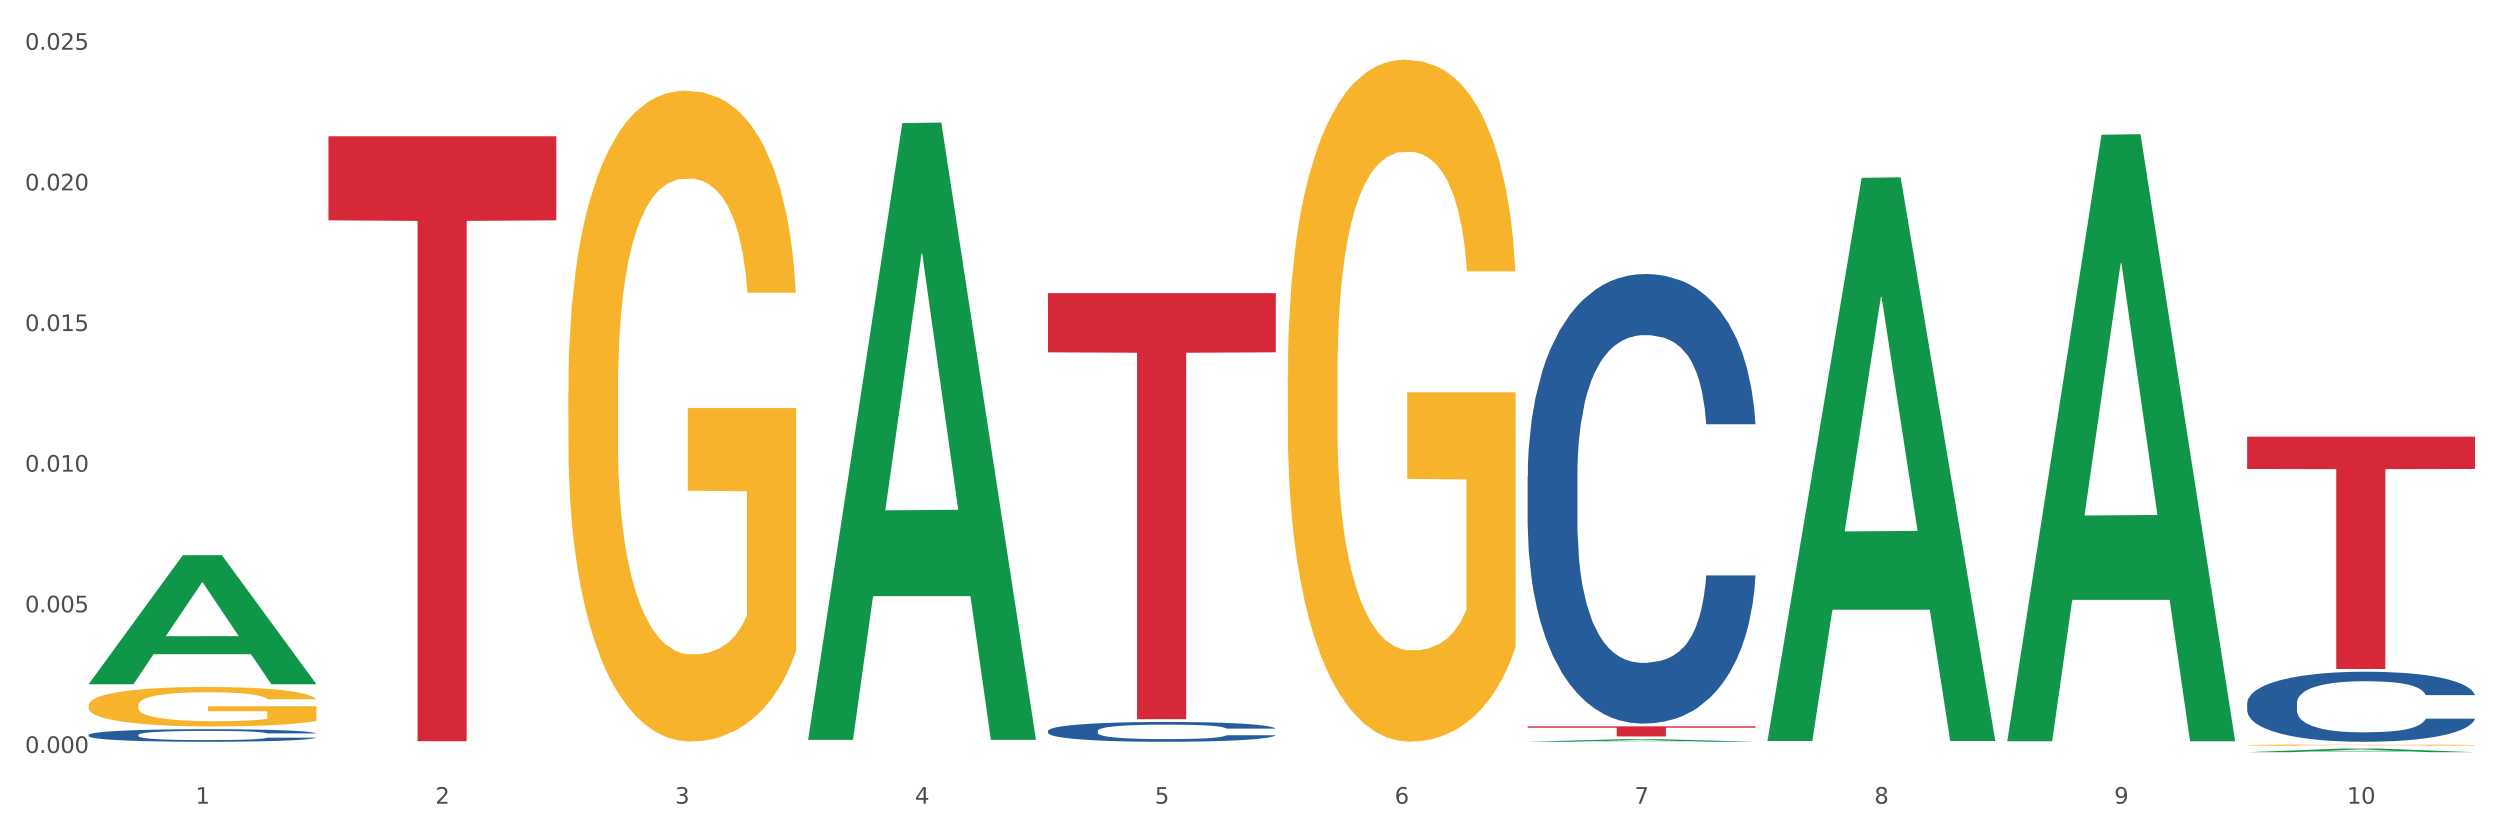 <?xml version="1.0" encoding="utf-8" standalone="no"?>
<!DOCTYPE svg PUBLIC "-//W3C//DTD SVG 1.1//EN"
  "http://www.w3.org/Graphics/SVG/1.1/DTD/svg11.dtd">
<svg xmlns:xlink="http://www.w3.org/1999/xlink" width="1080pt" height="360pt" viewBox="0 0 1080 360" xmlns="http://www.w3.org/2000/svg" version="1.1">
 <rect x="0" y="0" width="1080" height="360" fill="#333333" stroke="none"/>
 <defs>
  <style type="text/css">*{stroke-linejoin: round; stroke-linecap: butt}</style>
 </defs>
 <g id="figure_1">
  <g id="patch_1">
   <path d="M 0 360 
L 1080 360 
L 1080 0 
L 0 0 
z
" style="fill: #ffffff; stroke: #ffffff; stroke-linejoin: miter"/>
  </g>
  <g id="axes_1">
   <g id="matplotlib.axis_1">
    <g id="xtick_1">
     <g id="text_1">
      <!-- 1 -->
      <g style="fill: #4d4d4d" transform="translate(84.444 347.204) scale(0.096 -0.096)">
       <defs>
        <path id="DejaVuSans-31" d="M 794 531 
L 1825 531 
L 1825 4091 
L 703 3866 
L 703 4441 
L 1819 4666 
L 2450 4666 
L 2450 531 
L 3481 531 
L 3481 0 
L 794 0 
L 794 531 
z
" transform="scale(0.016)"/>
       </defs>
       <use xlink:href="#DejaVuSans-31"/>
      </g>
     </g>
    </g>
    <g id="xtick_2">
     <g id="text_2">
      <!-- 2 -->
      <g style="fill: #4d4d4d" transform="translate(188.053 347.204) scale(0.096 -0.096)">
       <defs>
        <path id="DejaVuSans-32" d="M 1228 531 
L 3431 531 
L 3431 0 
L 469 0 
L 469 531 
Q 828 903 1448 1529 
Q 2069 2156 2228 2338 
Q 2531 2678 2651 2914 
Q 2772 3150 2772 3378 
Q 2772 3750 2511 3984 
Q 2250 4219 1831 4219 
Q 1534 4219 1204 4116 
Q 875 4013 500 3803 
L 500 4441 
Q 881 4594 1212 4672 
Q 1544 4750 1819 4750 
Q 2544 4750 2975 4387 
Q 3406 4025 3406 3419 
Q 3406 3131 3298 2873 
Q 3191 2616 2906 2266 
Q 2828 2175 2409 1742 
Q 1991 1309 1228 531 
z
" transform="scale(0.016)"/>
       </defs>
       <use xlink:href="#DejaVuSans-32"/>
      </g>
     </g>
    </g>
    <g id="xtick_3">
     <g id="text_3">
      <!-- 3 -->
      <g style="fill: #4d4d4d" transform="translate(291.663 347.204) scale(0.096 -0.096)">
       <defs>
        <path id="DejaVuSans-33" d="M 2597 2516 
Q 3050 2419 3304 2112 
Q 3559 1806 3559 1356 
Q 3559 666 3084 287 
Q 2609 -91 1734 -91 
Q 1441 -91 1130 -33 
Q 819 25 488 141 
L 488 750 
Q 750 597 1062 519 
Q 1375 441 1716 441 
Q 2309 441 2620 675 
Q 2931 909 2931 1356 
Q 2931 1769 2642 2001 
Q 2353 2234 1838 2234 
L 1294 2234 
L 1294 2753 
L 1863 2753 
Q 2328 2753 2575 2939 
Q 2822 3125 2822 3475 
Q 2822 3834 2567 4026 
Q 2313 4219 1838 4219 
Q 1578 4219 1281 4162 
Q 984 4106 628 3988 
L 628 4550 
Q 988 4650 1302 4700 
Q 1616 4750 1894 4750 
Q 2613 4750 3031 4423 
Q 3450 4097 3450 3541 
Q 3450 3153 3228 2886 
Q 3006 2619 2597 2516 
z
" transform="scale(0.016)"/>
       </defs>
       <use xlink:href="#DejaVuSans-33"/>
      </g>
     </g>
    </g>
    <g id="xtick_4">
     <g id="text_4">
      <!-- 4 -->
      <g style="fill: #4d4d4d" transform="translate(395.273 347.204) scale(0.096 -0.096)">
       <defs>
        <path id="DejaVuSans-34" d="M 2419 4116 
L 825 1625 
L 2419 1625 
L 2419 4116 
z
M 2253 4666 
L 3047 4666 
L 3047 1625 
L 3713 1625 
L 3713 1100 
L 3047 1100 
L 3047 0 
L 2419 0 
L 2419 1100 
L 313 1100 
L 313 1709 
L 2253 4666 
z
" transform="scale(0.016)"/>
       </defs>
       <use xlink:href="#DejaVuSans-34"/>
      </g>
     </g>
    </g>
    <g id="xtick_5">
     <g id="text_5">
      <!-- 5 -->
      <g style="fill: #4d4d4d" transform="translate(498.883 347.204) scale(0.096 -0.096)">
       <defs>
        <path id="DejaVuSans-35" d="M 691 4666 
L 3169 4666 
L 3169 4134 
L 1269 4134 
L 1269 2991 
Q 1406 3038 1543 3061 
Q 1681 3084 1819 3084 
Q 2600 3084 3056 2656 
Q 3513 2228 3513 1497 
Q 3513 744 3044 326 
Q 2575 -91 1722 -91 
Q 1428 -91 1123 -41 
Q 819 9 494 109 
L 494 744 
Q 775 591 1075 516 
Q 1375 441 1709 441 
Q 2250 441 2565 725 
Q 2881 1009 2881 1497 
Q 2881 1984 2565 2268 
Q 2250 2553 1709 2553 
Q 1456 2553 1204 2497 
Q 953 2441 691 2322 
L 691 4666 
z
" transform="scale(0.016)"/>
       </defs>
       <use xlink:href="#DejaVuSans-35"/>
      </g>
     </g>
    </g>
    <g id="xtick_6">
     <g id="text_6">
      <!-- 6 -->
      <g style="fill: #4d4d4d" transform="translate(602.492 347.204) scale(0.096 -0.096)">
       <defs>
        <path id="DejaVuSans-36" d="M 2113 2584 
Q 1688 2584 1439 2293 
Q 1191 2003 1191 1497 
Q 1191 994 1439 701 
Q 1688 409 2113 409 
Q 2538 409 2786 701 
Q 3034 994 3034 1497 
Q 3034 2003 2786 2293 
Q 2538 2584 2113 2584 
z
M 3366 4563 
L 3366 3988 
Q 3128 4100 2886 4159 
Q 2644 4219 2406 4219 
Q 1781 4219 1451 3797 
Q 1122 3375 1075 2522 
Q 1259 2794 1537 2939 
Q 1816 3084 2150 3084 
Q 2853 3084 3261 2657 
Q 3669 2231 3669 1497 
Q 3669 778 3244 343 
Q 2819 -91 2113 -91 
Q 1303 -91 875 529 
Q 447 1150 447 2328 
Q 447 3434 972 4092 
Q 1497 4750 2381 4750 
Q 2619 4750 2861 4703 
Q 3103 4656 3366 4563 
z
" transform="scale(0.016)"/>
       </defs>
       <use xlink:href="#DejaVuSans-36"/>
      </g>
     </g>
    </g>
    <g id="xtick_7">
     <g id="text_7">
      <!-- 7 -->
      <g style="fill: #4d4d4d" transform="translate(706.102 347.204) scale(0.096 -0.096)">
       <defs>
        <path id="DejaVuSans-37" d="M 525 4666 
L 3525 4666 
L 3525 4397 
L 1831 0 
L 1172 0 
L 2766 4134 
L 525 4134 
L 525 4666 
z
" transform="scale(0.016)"/>
       </defs>
       <use xlink:href="#DejaVuSans-37"/>
      </g>
     </g>
    </g>
    <g id="xtick_8">
     <g id="text_8">
      <!-- 8 -->
      <g style="fill: #4d4d4d" transform="translate(809.712 347.204) scale(0.096 -0.096)">
       <defs>
        <path id="DejaVuSans-38" d="M 2034 2216 
Q 1584 2216 1326 1975 
Q 1069 1734 1069 1313 
Q 1069 891 1326 650 
Q 1584 409 2034 409 
Q 2484 409 2743 651 
Q 3003 894 3003 1313 
Q 3003 1734 2745 1975 
Q 2488 2216 2034 2216 
z
M 1403 2484 
Q 997 2584 770 2862 
Q 544 3141 544 3541 
Q 544 4100 942 4425 
Q 1341 4750 2034 4750 
Q 2731 4750 3128 4425 
Q 3525 4100 3525 3541 
Q 3525 3141 3298 2862 
Q 3072 2584 2669 2484 
Q 3125 2378 3379 2068 
Q 3634 1759 3634 1313 
Q 3634 634 3220 271 
Q 2806 -91 2034 -91 
Q 1263 -91 848 271 
Q 434 634 434 1313 
Q 434 1759 690 2068 
Q 947 2378 1403 2484 
z
M 1172 3481 
Q 1172 3119 1398 2916 
Q 1625 2713 2034 2713 
Q 2441 2713 2670 2916 
Q 2900 3119 2900 3481 
Q 2900 3844 2670 4047 
Q 2441 4250 2034 4250 
Q 1625 4250 1398 4047 
Q 1172 3844 1172 3481 
z
" transform="scale(0.016)"/>
       </defs>
       <use xlink:href="#DejaVuSans-38"/>
      </g>
     </g>
    </g>
    <g id="xtick_9">
     <g id="text_9">
      <!-- 9 -->
      <g style="fill: #4d4d4d" transform="translate(913.322 347.204) scale(0.096 -0.096)">
       <defs>
        <path id="DejaVuSans-39" d="M 703 97 
L 703 672 
Q 941 559 1184 500 
Q 1428 441 1663 441 
Q 2288 441 2617 861 
Q 2947 1281 2994 2138 
Q 2813 1869 2534 1725 
Q 2256 1581 1919 1581 
Q 1219 1581 811 2004 
Q 403 2428 403 3163 
Q 403 3881 828 4315 
Q 1253 4750 1959 4750 
Q 2769 4750 3195 4129 
Q 3622 3509 3622 2328 
Q 3622 1225 3098 567 
Q 2575 -91 1691 -91 
Q 1453 -91 1209 -44 
Q 966 3 703 97 
z
M 1959 2075 
Q 2384 2075 2632 2365 
Q 2881 2656 2881 3163 
Q 2881 3666 2632 3958 
Q 2384 4250 1959 4250 
Q 1534 4250 1286 3958 
Q 1038 3666 1038 3163 
Q 1038 2656 1286 2365 
Q 1534 2075 1959 2075 
z
" transform="scale(0.016)"/>
       </defs>
       <use xlink:href="#DejaVuSans-39"/>
      </g>
     </g>
    </g>
    <g id="xtick_10">
     <g id="text_10">
      <!-- 10 -->
      <g style="fill: #4d4d4d" transform="translate(1013.877 347.204) scale(0.096 -0.096)">
       <defs>
        <path id="DejaVuSans-30" d="M 2034 4250 
Q 1547 4250 1301 3770 
Q 1056 3291 1056 2328 
Q 1056 1369 1301 889 
Q 1547 409 2034 409 
Q 2525 409 2770 889 
Q 3016 1369 3016 2328 
Q 3016 3291 2770 3770 
Q 2525 4250 2034 4250 
z
M 2034 4750 
Q 2819 4750 3233 4129 
Q 3647 3509 3647 2328 
Q 3647 1150 3233 529 
Q 2819 -91 2034 -91 
Q 1250 -91 836 529 
Q 422 1150 422 2328 
Q 422 3509 836 4129 
Q 1250 4750 2034 4750 
z
" transform="scale(0.016)"/>
       </defs>
       <use xlink:href="#DejaVuSans-31"/>
       <use xlink:href="#DejaVuSans-30" transform="translate(63.623 0)"/>
      </g>
     </g>
    </g>
    <g id="xtick_11"/>
    <g id="xtick_12"/>
    <g id="xtick_13"/>
    <g id="xtick_14"/>
    <g id="xtick_15"/>
    <g id="xtick_16"/>
    <g id="xtick_17"/>
    <g id="xtick_18"/>
    <g id="xtick_19"/>
   </g>
   <g id="matplotlib.axis_2">
    <g id="ytick_1">
     <g id="text_11">
      <!-- 0.000 -->
      <g style="fill: #4d4d4d" transform="translate(10.8 325.279) scale(0.096 -0.096)">
       <defs>
        <path id="DejaVuSans-2e" d="M 684 794 
L 1344 794 
L 1344 0 
L 684 0 
L 684 794 
z
" transform="scale(0.016)"/>
       </defs>
       <use xlink:href="#DejaVuSans-30"/>
       <use xlink:href="#DejaVuSans-2e" transform="translate(63.623 0)"/>
       <use xlink:href="#DejaVuSans-30" transform="translate(95.41 0)"/>
       <use xlink:href="#DejaVuSans-30" transform="translate(159.033 0)"/>
       <use xlink:href="#DejaVuSans-30" transform="translate(222.656 0)"/>
      </g>
     </g>
    </g>
    <g id="ytick_2">
     <g id="text_12">
      <!-- 0.005 -->
      <g style="fill: #4d4d4d" transform="translate(10.8 264.522) scale(0.096 -0.096)">
       <use xlink:href="#DejaVuSans-30"/>
       <use xlink:href="#DejaVuSans-2e" transform="translate(63.623 0)"/>
       <use xlink:href="#DejaVuSans-30" transform="translate(95.41 0)"/>
       <use xlink:href="#DejaVuSans-30" transform="translate(159.033 0)"/>
       <use xlink:href="#DejaVuSans-35" transform="translate(222.656 0)"/>
      </g>
     </g>
    </g>
    <g id="ytick_3">
     <g id="text_13">
      <!-- 0.010 -->
      <g style="fill: #4d4d4d" transform="translate(10.8 203.765) scale(0.096 -0.096)">
       <use xlink:href="#DejaVuSans-30"/>
       <use xlink:href="#DejaVuSans-2e" transform="translate(63.623 0)"/>
       <use xlink:href="#DejaVuSans-30" transform="translate(95.41 0)"/>
       <use xlink:href="#DejaVuSans-31" transform="translate(159.033 0)"/>
       <use xlink:href="#DejaVuSans-30" transform="translate(222.656 0)"/>
      </g>
     </g>
    </g>
    <g id="ytick_4">
     <g id="text_14">
      <!-- 0.015 -->
      <g style="fill: #4d4d4d" transform="translate(10.8 143.009) scale(0.096 -0.096)">
       <use xlink:href="#DejaVuSans-30"/>
       <use xlink:href="#DejaVuSans-2e" transform="translate(63.623 0)"/>
       <use xlink:href="#DejaVuSans-30" transform="translate(95.41 0)"/>
       <use xlink:href="#DejaVuSans-31" transform="translate(159.033 0)"/>
       <use xlink:href="#DejaVuSans-35" transform="translate(222.656 0)"/>
      </g>
     </g>
    </g>
    <g id="ytick_5">
     <g id="text_15">
      <!-- 0.020 -->
      <g style="fill: #4d4d4d" transform="translate(10.8 82.252) scale(0.096 -0.096)">
       <use xlink:href="#DejaVuSans-30"/>
       <use xlink:href="#DejaVuSans-2e" transform="translate(63.623 0)"/>
       <use xlink:href="#DejaVuSans-30" transform="translate(95.41 0)"/>
       <use xlink:href="#DejaVuSans-32" transform="translate(159.033 0)"/>
       <use xlink:href="#DejaVuSans-30" transform="translate(222.656 0)"/>
      </g>
     </g>
    </g>
    <g id="ytick_6">
     <g id="text_16">
      <!-- 0.025 -->
      <g style="fill: #4d4d4d" transform="translate(10.8 21.495) scale(0.096 -0.096)">
       <use xlink:href="#DejaVuSans-30"/>
       <use xlink:href="#DejaVuSans-2e" transform="translate(63.623 0)"/>
       <use xlink:href="#DejaVuSans-30" transform="translate(95.41 0)"/>
       <use xlink:href="#DejaVuSans-32" transform="translate(159.033 0)"/>
       <use xlink:href="#DejaVuSans-35" transform="translate(222.656 0)"/>
      </g>
     </g>
    </g>
    <g id="ytick_7"/>
    <g id="ytick_8"/>
    <g id="ytick_9"/>
    <g id="ytick_10"/>
    <g id="ytick_11"/>
   </g>
   <g id="PolyCollection_1">
    <path d="M 38.283 295.494 
L 38.384 295.442 
L 78.974 239.853 
L 95.818 239.801 
L 136.712 295.599 
L 117.229 295.599 
L 108.401 282.605 
L 66.493 282.605 
L 66.188 282.815 
L 57.664 295.599 
L 38.283 295.599 
L 38.283 295.494 
L 71.769 274.851 
L 103.125 274.799 
L 87.599 251.694 
L 87.396 251.589 
L 87.193 251.746 
L 71.668 274.799 
L 71.769 274.851 
L 38.283 295.494 
z
" clip-path="url(#p4e4c313086)" style="fill: #109648"/>
    <path d="M 970.771 188.642 
L 1069.2 188.642 
L 1069.2 202.589 
L 1030.481 202.683 
L 1030.481 289.002 
L 1009.256 289.002 
L 1009.256 202.683 
L 970.771 202.589 
L 970.771 188.736 
L 970.771 188.642 
z
" clip-path="url(#p4e4c313086)" style="fill: #d62839"/>
    <path d="M 659.941 313.778 
L 758.371 313.778 
L 758.371 314.386 
L 719.652 314.39 
L 719.652 318.153 
L 698.427 318.153 
L 698.427 314.39 
L 659.941 314.386 
L 659.941 313.782 
L 659.941 313.778 
z
" clip-path="url(#p4e4c313086)" style="fill: #d62839"/>
    <path d="M 452.722 126.634 
L 551.151 126.634 
L 551.151 152.213 
L 512.433 152.386 
L 512.433 310.701 
L 491.207 310.701 
L 491.207 152.386 
L 452.722 152.213 
L 452.722 126.806 
L 452.722 126.634 
z
" clip-path="url(#p4e4c313086)" style="fill: #d62839"/>
    <path d="M 141.893 58.877 
L 240.322 58.877 
L 240.322 95.191 
L 201.603 95.437 
L 201.603 320.191 
L 180.378 320.191 
L 180.378 95.437 
L 141.893 95.191 
L 141.893 59.123 
L 141.893 58.877 
z
" clip-path="url(#p4e4c313086)" style="fill: #d62839"/>
    <path d="M 38.283 317.459 
L 38.399 317.454 
L 38.399 317.316 
L 38.748 317.127 
L 40.028 316.78 
L 41.657 316.518 
L 44.449 316.21 
L 45.962 316.081 
L 47.94 315.938 
L 52.012 315.705 
L 56.666 315.507 
L 59.923 315.398 
L 62.367 315.328 
L 67.835 315.204 
L 70.976 315.15 
L 74.234 315.105 
L 77.026 315.075 
L 81.68 315.041 
L 85.403 315.026 
L 89.708 315.021 
L 93.315 315.026 
L 98.085 315.046 
L 105.066 315.105 
L 107.742 315.14 
L 111.349 315.199 
L 115.072 315.279 
L 118.097 315.358 
L 121.587 315.472 
L 125.194 315.621 
L 128.684 315.809 
L 131.128 315.982 
L 133.106 316.166 
L 134.851 316.389 
L 136.131 316.632 
L 136.712 316.835 
L 115.421 316.835 
L 114.839 316.651 
L 113.676 316.453 
L 112.512 316.319 
L 111.232 316.21 
L 109.254 316.086 
L 107.509 316.007 
L 104.601 315.913 
L 101.925 315.853 
L 99.714 315.819 
L 97.038 315.789 
L 91.337 315.759 
L 87.265 315.759 
L 84.705 315.769 
L 81.564 315.794 
L 78.888 315.829 
L 75.747 315.888 
L 73.303 315.953 
L 70.86 316.037 
L 69.464 316.096 
L 67.37 316.205 
L 65.974 316.295 
L 64.112 316.448 
L 63.065 316.557 
L 61.203 316.84 
L 60.389 317.048 
L 60.04 317.192 
L 59.807 317.35 
L 59.807 318.123 
L 60.505 318.47 
L 61.087 318.619 
L 62.018 318.788 
L 63.763 319.006 
L 66.323 319.219 
L 68.999 319.372 
L 71.209 319.467 
L 73.303 319.536 
L 75.398 319.591 
L 77.957 319.64 
L 80.051 319.67 
L 83.193 319.7 
L 86.916 319.714 
L 89.825 319.714 
L 95.758 319.69 
L 98.434 319.665 
L 100.994 319.63 
L 103.786 319.576 
L 105.997 319.516 
L 107.277 319.472 
L 109.371 319.377 
L 111 319.278 
L 112.396 319.164 
L 113.327 319.065 
L 114.374 318.916 
L 115.188 318.748 
L 115.421 318.659 
L 136.712 318.659 
L 136.247 318.837 
L 135.432 319.011 
L 133.804 319.244 
L 132.524 319.377 
L 130.546 319.541 
L 128.452 319.68 
L 125.543 319.833 
L 122.867 319.947 
L 120.075 320.047 
L 117.05 320.136 
L 111.581 320.26 
L 109.603 320.294 
L 105.415 320.354 
L 102.157 320.389 
L 97.387 320.423 
L 92.501 320.443 
L 87.381 320.448 
L 82.844 320.438 
L 77.841 320.408 
L 74.7 320.379 
L 71.209 320.334 
L 67.137 320.265 
L 63.298 320.18 
L 59.691 320.081 
L 56.317 319.967 
L 53.175 319.838 
L 49.103 319.625 
L 46.078 319.417 
L 43.868 319.224 
L 42.355 319.06 
L 40.843 318.852 
L 40.028 318.708 
L 38.748 318.361 
L 38.283 318.039 
L 38.283 317.459 
z
" clip-path="url(#p4e4c313086)" style="fill: #255c99"/>
    <path d="M 452.722 315.732 
L 452.838 315.724 
L 452.838 315.505 
L 453.187 315.208 
L 454.467 314.661 
L 456.096 314.246 
L 458.888 313.761 
L 460.401 313.558 
L 462.379 313.331 
L 466.451 312.964 
L 471.105 312.651 
L 474.362 312.479 
L 476.806 312.369 
L 482.274 312.174 
L 485.415 312.088 
L 488.673 312.017 
L 491.465 311.97 
L 496.119 311.916 
L 499.842 311.892 
L 504.147 311.884 
L 507.754 311.892 
L 512.524 311.923 
L 519.505 312.017 
L 522.181 312.072 
L 525.788 312.166 
L 529.511 312.291 
L 532.536 312.416 
L 536.026 312.596 
L 539.633 312.831 
L 543.123 313.128 
L 545.567 313.402 
L 547.545 313.691 
L 549.29 314.043 
L 550.57 314.426 
L 551.151 314.747 
L 529.86 314.747 
L 529.278 314.457 
L 528.115 314.144 
L 526.951 313.933 
L 525.671 313.761 
L 523.693 313.566 
L 521.948 313.441 
L 519.04 313.292 
L 516.364 313.198 
L 514.153 313.143 
L 511.477 313.097 
L 505.776 313.05 
L 501.704 313.05 
L 499.144 313.065 
L 496.003 313.104 
L 493.327 313.159 
L 490.186 313.253 
L 487.742 313.355 
L 485.299 313.488 
L 483.903 313.581 
L 481.809 313.753 
L 480.412 313.894 
L 478.551 314.137 
L 477.504 314.309 
L 475.642 314.755 
L 474.828 315.083 
L 474.479 315.31 
L 474.246 315.56 
L 474.246 316.78 
L 474.944 317.328 
L 475.526 317.562 
L 476.457 317.828 
L 478.202 318.172 
L 480.762 318.508 
L 483.438 318.751 
L 485.648 318.899 
L 487.742 319.009 
L 489.837 319.095 
L 492.396 319.173 
L 494.49 319.22 
L 497.632 319.267 
L 501.355 319.291 
L 504.264 319.291 
L 510.197 319.251 
L 512.873 319.212 
L 515.433 319.158 
L 518.225 319.072 
L 520.436 318.978 
L 521.716 318.907 
L 523.81 318.759 
L 525.439 318.602 
L 526.835 318.422 
L 527.766 318.266 
L 528.813 318.031 
L 529.627 317.765 
L 529.86 317.625 
L 551.151 317.625 
L 550.686 317.906 
L 549.871 318.18 
L 548.243 318.548 
L 546.963 318.759 
L 544.985 319.017 
L 542.891 319.236 
L 539.982 319.478 
L 537.306 319.658 
L 534.514 319.815 
L 531.489 319.955 
L 526.02 320.151 
L 524.042 320.206 
L 519.854 320.299 
L 516.596 320.354 
L 511.826 320.409 
L 506.94 320.44 
L 501.82 320.448 
L 497.283 320.432 
L 492.28 320.385 
L 489.138 320.339 
L 485.648 320.268 
L 481.576 320.159 
L 477.737 320.026 
L 474.13 319.869 
L 470.756 319.689 
L 467.614 319.486 
L 463.542 319.15 
L 460.517 318.821 
L 458.307 318.516 
L 456.794 318.258 
L 455.282 317.93 
L 454.467 317.703 
L 453.187 317.155 
L 452.722 316.647 
L 452.722 315.732 
z
" clip-path="url(#p4e4c313086)" style="fill: #255c99"/>
    <path d="M 659.941 205.639 
L 660.058 205.461 
L 660.058 200.495 
L 660.407 193.755 
L 661.687 181.339 
L 663.316 171.938 
L 666.108 160.941 
L 667.62 156.329 
L 669.598 151.185 
L 673.67 142.849 
L 678.324 135.754 
L 681.582 131.852 
L 684.025 129.369 
L 689.494 124.934 
L 692.635 122.983 
L 695.893 121.387 
L 698.685 120.323 
L 703.339 119.081 
L 707.062 118.549 
L 711.367 118.372 
L 714.973 118.549 
L 719.744 119.258 
L 726.724 121.387 
L 729.4 122.629 
L 733.007 124.757 
L 736.73 127.595 
L 739.755 130.433 
L 743.246 134.512 
L 746.852 139.834 
L 750.343 146.574 
L 752.786 152.782 
L 754.764 159.345 
L 756.509 167.326 
L 757.789 176.018 
L 758.371 183.29 
L 737.079 183.29 
L 736.498 176.727 
L 735.334 169.632 
L 734.171 164.843 
L 732.891 160.941 
L 730.913 156.507 
L 729.168 153.669 
L 726.259 150.299 
L 723.583 148.17 
L 721.373 146.929 
L 718.697 145.864 
L 712.996 144.8 
L 708.923 144.8 
L 706.364 145.155 
L 703.222 146.042 
L 700.546 147.283 
L 697.405 149.412 
L 694.962 151.718 
L 692.519 154.733 
L 691.122 156.861 
L 689.028 160.764 
L 687.632 163.956 
L 685.77 169.455 
L 684.723 173.357 
L 682.862 183.467 
L 682.047 190.917 
L 681.698 196.061 
L 681.466 201.737 
L 681.466 229.407 
L 682.164 241.823 
L 682.745 247.144 
L 683.676 253.175 
L 685.421 260.979 
L 687.981 268.606 
L 690.657 274.105 
L 692.868 277.475 
L 694.962 279.958 
L 697.056 281.909 
L 699.616 283.683 
L 701.71 284.747 
L 704.851 285.811 
L 708.574 286.343 
L 711.483 286.343 
L 717.417 285.456 
L 720.093 284.57 
L 722.652 283.328 
L 725.445 281.377 
L 727.655 279.248 
L 728.935 277.652 
L 731.029 274.282 
L 732.658 270.735 
L 734.054 266.655 
L 734.985 263.108 
L 736.032 257.786 
L 736.847 251.756 
L 737.079 248.563 
L 758.371 248.563 
L 757.905 254.948 
L 757.091 261.156 
L 755.462 269.493 
L 754.182 274.282 
L 752.204 280.135 
L 750.11 285.102 
L 747.201 290.6 
L 744.526 294.68 
L 741.733 298.227 
L 738.708 301.42 
L 733.24 305.854 
L 731.262 307.096 
L 727.074 309.224 
L 723.816 310.466 
L 719.046 311.708 
L 714.159 312.417 
L 709.04 312.594 
L 704.502 312.24 
L 699.499 311.176 
L 696.358 310.111 
L 692.868 308.515 
L 688.795 306.032 
L 684.956 303.016 
L 681.349 299.469 
L 677.975 295.389 
L 674.834 290.778 
L 670.762 283.151 
L 667.737 275.701 
L 665.526 268.783 
L 664.014 262.93 
L 662.501 255.481 
L 661.687 250.337 
L 660.407 237.921 
L 659.941 226.391 
L 659.941 205.639 
z
" clip-path="url(#p4e4c313086)" style="fill: #255c99"/>
    <path d="M 970.771 303.783 
L 970.887 303.755 
L 970.887 302.981 
L 971.236 301.931 
L 972.516 299.996 
L 974.145 298.532 
L 976.937 296.818 
L 978.45 296.1 
L 980.428 295.298 
L 984.5 293.999 
L 989.154 292.894 
L 992.411 292.286 
L 994.854 291.899 
L 1000.323 291.208 
L 1003.464 290.904 
L 1006.722 290.655 
L 1009.514 290.489 
L 1014.168 290.296 
L 1017.891 290.213 
L 1022.196 290.185 
L 1025.803 290.213 
L 1030.573 290.323 
L 1037.554 290.655 
L 1040.23 290.848 
L 1043.836 291.18 
L 1047.56 291.622 
L 1050.585 292.064 
L 1054.075 292.7 
L 1057.682 293.529 
L 1061.172 294.579 
L 1063.615 295.547 
L 1065.593 296.569 
L 1067.338 297.813 
L 1068.618 299.167 
L 1069.2 300.3 
L 1047.909 300.3 
L 1047.327 299.278 
L 1046.163 298.172 
L 1045 297.426 
L 1043.72 296.818 
L 1041.742 296.127 
L 1039.997 295.685 
L 1037.088 295.16 
L 1034.412 294.828 
L 1032.202 294.635 
L 1029.526 294.469 
L 1023.825 294.303 
L 1019.753 294.303 
L 1017.193 294.358 
L 1014.052 294.497 
L 1011.376 294.69 
L 1008.234 295.022 
L 1005.791 295.381 
L 1003.348 295.851 
L 1001.952 296.182 
L 999.857 296.79 
L 998.461 297.288 
L 996.6 298.145 
L 995.553 298.753 
L 993.691 300.328 
L 992.877 301.489 
L 992.528 302.29 
L 992.295 303.175 
L 992.295 307.486 
L 992.993 309.421 
L 993.575 310.25 
L 994.505 311.189 
L 996.251 312.406 
L 998.81 313.594 
L 1001.486 314.451 
L 1003.697 314.976 
L 1005.791 315.363 
L 1007.885 315.667 
L 1010.445 315.943 
L 1012.539 316.109 
L 1015.681 316.275 
L 1019.404 316.358 
L 1022.312 316.358 
L 1028.246 316.219 
L 1030.922 316.081 
L 1033.482 315.888 
L 1036.274 315.584 
L 1038.484 315.252 
L 1039.764 315.003 
L 1041.859 314.478 
L 1043.487 313.926 
L 1044.884 313.29 
L 1045.814 312.737 
L 1046.861 311.908 
L 1047.676 310.968 
L 1047.909 310.471 
L 1069.2 310.471 
L 1068.735 311.466 
L 1067.92 312.433 
L 1066.291 313.732 
L 1065.012 314.478 
L 1063.034 315.39 
L 1060.939 316.164 
L 1058.031 317.021 
L 1055.355 317.657 
L 1052.562 318.209 
L 1049.537 318.707 
L 1044.069 319.398 
L 1042.091 319.591 
L 1037.903 319.923 
L 1034.645 320.116 
L 1029.875 320.31 
L 1024.988 320.42 
L 1019.869 320.448 
L 1015.332 320.393 
L 1010.329 320.227 
L 1007.187 320.061 
L 1003.697 319.812 
L 999.625 319.425 
L 995.785 318.956 
L 992.179 318.403 
L 988.804 317.767 
L 985.663 317.049 
L 981.591 315.86 
L 978.566 314.699 
L 976.355 313.622 
L 974.843 312.71 
L 973.33 311.549 
L 972.516 310.747 
L 971.236 308.813 
L 970.771 307.016 
L 970.771 303.783 
z
" clip-path="url(#p4e4c313086)" style="fill: #255c99"/>
    <path d="M 38.283 304.663 
L 38.399 304.648 
L 38.399 304.087 
L 38.632 303.604 
L 39.794 302.436 
L 41.537 301.47 
L 42.815 300.956 
L 44.093 300.536 
L 45.604 300.115 
L 47.464 299.679 
L 50.834 299.041 
L 52.925 298.714 
L 55.482 298.371 
L 60.13 297.872 
L 63.5 297.592 
L 66.987 297.359 
L 72.681 297.078 
L 76.4 296.954 
L 80.351 296.86 
L 85.115 296.798 
L 88.718 296.782 
L 96.62 296.829 
L 103.36 296.969 
L 106.614 297.078 
L 110.798 297.265 
L 113.006 297.39 
L 116.608 297.639 
L 120.327 297.966 
L 122.883 298.246 
L 126.718 298.776 
L 129.623 299.305 
L 132.296 299.96 
L 133.691 300.411 
L 134.737 300.832 
L 135.666 301.315 
L 136.596 302.078 
L 115.678 302.078 
L 114.865 301.533 
L 113.587 301.019 
L 111.727 300.52 
L 110.1 300.209 
L 107.311 299.819 
L 104.755 299.57 
L 102.082 299.383 
L 98.828 299.228 
L 96.271 299.15 
L 92.669 299.087 
L 85.58 299.103 
L 80.816 299.228 
L 77.562 299.383 
L 75.47 299.523 
L 73.611 299.679 
L 71.519 299.897 
L 69.078 300.224 
L 67.335 300.52 
L 65.592 300.894 
L 64.198 301.268 
L 62.919 301.704 
L 61.873 302.171 
L 61.06 302.654 
L 60.363 303.246 
L 59.782 304.227 
L 59.782 306.361 
L 60.014 306.844 
L 60.595 307.483 
L 61.292 307.965 
L 62.455 308.542 
L 63.5 308.931 
L 65.476 309.492 
L 67.684 309.959 
L 69.427 310.255 
L 71.17 310.504 
L 74.192 310.847 
L 77.562 311.127 
L 80.467 311.299 
L 84.418 311.454 
L 87.091 311.517 
L 89.415 311.548 
L 95.109 311.548 
L 99.177 311.501 
L 103.709 311.392 
L 107.195 311.252 
L 110.1 311.08 
L 113.354 310.8 
L 115.446 310.535 
L 115.446 307.28 
L 89.88 307.264 
L 89.88 305.1 
L 136.712 305.1 
L 136.712 311.454 
L 134.737 311.781 
L 132.529 312.077 
L 130.205 312.342 
L 126.718 312.669 
L 122.535 312.981 
L 118.816 313.199 
L 114.865 313.386 
L 110.217 313.557 
L 104.174 313.713 
L 100.455 313.775 
L 95.807 313.822 
L 90.345 313.837 
L 85.58 313.806 
L 80.932 313.728 
L 76.051 313.588 
L 71.286 313.386 
L 67.684 313.183 
L 64.081 312.934 
L 60.247 312.607 
L 57.225 312.295 
L 54.901 312.015 
L 52.344 311.657 
L 49.555 311.19 
L 47.464 310.769 
L 45.604 310.333 
L 43.629 309.772 
L 42.234 309.289 
L 40.84 308.682 
L 40.026 308.23 
L 39.096 307.529 
L 38.399 306.548 
L 38.283 304.663 
z
" clip-path="url(#p4e4c313086)" style="fill: #f7b32b"/>
    <path d="M 245.502 169.1 
L 245.619 168.843 
L 245.619 159.599 
L 245.851 151.638 
L 247.013 132.378 
L 248.756 116.457 
L 250.035 107.983 
L 251.313 101.049 
L 252.824 94.116 
L 254.683 86.926 
L 258.053 76.397 
L 260.145 71.004 
L 262.701 65.355 
L 267.35 57.137 
L 270.72 52.515 
L 274.206 48.663 
L 279.9 44.041 
L 283.619 41.986 
L 287.57 40.446 
L 292.335 39.419 
L 295.937 39.162 
L 303.84 39.932 
L 310.58 42.243 
L 313.834 44.041 
L 318.017 47.122 
L 320.225 49.177 
L 323.828 53.285 
L 327.546 58.678 
L 330.103 63.3 
L 333.938 72.032 
L 336.843 80.763 
L 339.516 91.548 
L 340.91 98.995 
L 341.956 105.928 
L 342.886 113.889 
L 343.816 126.472 
L 322.898 126.472 
L 322.084 117.484 
L 320.806 109.01 
L 318.947 100.793 
L 317.32 95.657 
L 314.531 89.237 
L 311.974 85.128 
L 309.301 82.047 
L 306.048 79.479 
L 303.491 78.195 
L 299.888 77.167 
L 292.8 77.424 
L 288.035 79.479 
L 284.781 82.047 
L 282.689 84.358 
L 280.83 86.926 
L 278.738 90.521 
L 276.298 95.913 
L 274.555 100.793 
L 272.812 106.956 
L 271.417 113.119 
L 270.139 120.309 
L 269.093 128.013 
L 268.28 135.973 
L 267.582 145.732 
L 267.001 161.91 
L 267.001 197.091 
L 267.234 205.051 
L 267.815 215.58 
L 268.512 223.541 
L 269.674 233.042 
L 270.72 239.462 
L 272.695 248.706 
L 274.903 256.41 
L 276.647 261.289 
L 278.39 265.398 
L 281.411 271.048 
L 284.781 275.67 
L 287.686 278.495 
L 291.638 281.063 
L 294.31 282.09 
L 296.635 282.603 
L 302.329 282.603 
L 306.396 281.833 
L 310.928 280.035 
L 314.415 277.724 
L 317.32 274.9 
L 320.574 270.277 
L 322.665 265.912 
L 322.665 212.242 
L 297.099 211.985 
L 297.099 176.29 
L 343.932 176.29 
L 343.932 281.063 
L 341.956 286.455 
L 339.748 291.334 
L 337.424 295.7 
L 333.938 301.093 
L 329.754 306.229 
L 326.036 309.824 
L 322.084 312.905 
L 317.436 315.73 
L 311.393 318.298 
L 307.674 319.325 
L 303.026 320.096 
L 297.564 320.352 
L 292.8 319.839 
L 288.151 318.555 
L 283.271 316.244 
L 278.506 312.905 
L 274.903 309.567 
L 271.301 305.458 
L 267.466 300.066 
L 264.445 294.93 
L 262.12 290.307 
L 259.564 284.401 
L 256.775 276.697 
L 254.683 269.764 
L 252.824 262.573 
L 250.848 253.329 
L 249.454 245.368 
L 248.059 235.353 
L 247.246 227.906 
L 246.316 216.35 
L 245.619 200.172 
L 245.502 169.1 
z
" clip-path="url(#p4e4c313086)" style="fill: #f7b32b"/>
    <path d="M 349.112 319.129 
L 349.214 318.878 
L 389.803 53.187 
L 406.648 52.937 
L 447.542 319.629 
L 428.059 319.629 
L 419.23 257.526 
L 377.322 257.526 
L 377.017 258.528 
L 368.494 319.629 
L 349.112 319.629 
L 349.112 319.129 
L 382.598 220.465 
L 413.954 220.214 
L 398.428 109.781 
L 398.225 109.28 
L 398.022 110.031 
L 382.497 220.214 
L 382.598 220.465 
L 349.112 319.129 
z
" clip-path="url(#p4e4c313086)" style="fill: #109648"/>
    <path d="M 659.941 320.446 
L 660.043 320.445 
L 700.632 319.337 
L 717.477 319.336 
L 758.371 320.448 
L 738.888 320.448 
L 730.06 320.189 
L 688.151 320.189 
L 687.847 320.193 
L 679.323 320.448 
L 659.941 320.448 
L 659.941 320.446 
L 693.428 320.035 
L 724.783 320.034 
L 709.258 319.573 
L 709.055 319.571 
L 708.852 319.574 
L 693.326 320.034 
L 693.428 320.035 
L 659.941 320.446 
z
" clip-path="url(#p4e4c313086)" style="fill: #109648"/>
    <path d="M 763.551 319.657 
L 763.653 319.428 
L 804.242 76.826 
L 821.087 76.598 
L 861.981 320.114 
L 842.498 320.114 
L 833.669 263.408 
L 791.761 263.408 
L 791.456 264.323 
L 782.933 320.114 
L 763.551 320.114 
L 763.551 319.657 
L 797.037 229.567 
L 828.393 229.339 
L 812.867 128.502 
L 812.664 128.045 
L 812.461 128.731 
L 796.936 229.339 
L 797.037 229.567 
L 763.551 319.657 
z
" clip-path="url(#p4e4c313086)" style="fill: #109648"/>
    <path d="M 867.161 319.722 
L 867.262 319.476 
L 907.852 58.209 
L 924.696 57.962 
L 965.59 320.214 
L 946.107 320.214 
L 937.279 259.145 
L 895.371 259.145 
L 895.066 260.13 
L 886.542 320.214 
L 867.161 320.214 
L 867.161 319.722 
L 900.647 222.701 
L 932.003 222.455 
L 916.477 113.86 
L 916.274 113.368 
L 916.071 114.106 
L 900.546 222.455 
L 900.647 222.701 
L 867.161 319.722 
z
" clip-path="url(#p4e4c313086)" style="fill: #109648"/>
    <path d="M 970.771 321.903 
L 970.887 321.903 
L 970.887 321.884 
L 971.119 321.867 
L 972.281 321.827 
L 974.025 321.793 
L 975.303 321.776 
L 976.581 321.761 
L 978.092 321.747 
L 979.951 321.731 
L 983.321 321.709 
L 985.413 321.698 
L 987.97 321.686 
L 992.618 321.669 
L 995.988 321.659 
L 999.474 321.651 
L 1005.169 321.642 
L 1008.887 321.637 
L 1012.838 321.634 
L 1017.603 321.632 
L 1021.206 321.631 
L 1029.108 321.633 
L 1035.848 321.638 
L 1039.102 321.642 
L 1043.285 321.648 
L 1045.493 321.652 
L 1049.096 321.661 
L 1052.814 321.672 
L 1055.371 321.682 
L 1059.206 321.7 
L 1062.111 321.719 
L 1064.784 321.741 
L 1066.179 321.757 
L 1067.224 321.771 
L 1068.154 321.788 
L 1069.084 321.814 
L 1048.166 321.814 
L 1047.353 321.795 
L 1046.074 321.778 
L 1044.215 321.761 
L 1042.588 321.75 
L 1039.799 321.736 
L 1037.242 321.728 
L 1034.57 321.721 
L 1031.316 321.716 
L 1028.759 321.713 
L 1025.157 321.711 
L 1018.068 321.712 
L 1013.303 321.716 
L 1010.049 321.721 
L 1007.958 321.726 
L 1006.098 321.731 
L 1004.007 321.739 
L 1001.566 321.75 
L 999.823 321.761 
L 998.08 321.773 
L 996.685 321.786 
L 995.407 321.801 
L 994.361 321.817 
L 993.548 321.834 
L 992.851 321.855 
L 992.269 321.888 
L 992.269 321.962 
L 992.502 321.979 
L 993.083 322.001 
L 993.78 322.017 
L 994.942 322.037 
L 995.988 322.051 
L 997.964 322.07 
L 1000.172 322.086 
L 1001.915 322.096 
L 1003.658 322.105 
L 1006.679 322.117 
L 1010.049 322.127 
L 1012.955 322.132 
L 1016.906 322.138 
L 1019.579 322.14 
L 1021.903 322.141 
L 1027.597 322.141 
L 1031.664 322.139 
L 1036.197 322.136 
L 1039.683 322.131 
L 1042.588 322.125 
L 1045.842 322.115 
L 1047.934 322.106 
L 1047.934 321.994 
L 1022.368 321.993 
L 1022.368 321.919 
L 1069.2 321.919 
L 1069.2 322.138 
L 1067.224 322.149 
L 1065.016 322.159 
L 1062.692 322.169 
L 1059.206 322.18 
L 1055.022 322.191 
L 1051.304 322.198 
L 1047.353 322.205 
L 1042.704 322.21 
L 1036.661 322.216 
L 1032.943 322.218 
L 1028.294 322.22 
L 1022.832 322.22 
L 1018.068 322.219 
L 1013.42 322.216 
L 1008.539 322.212 
L 1003.774 322.205 
L 1000.172 322.198 
L 996.569 322.189 
L 992.734 322.178 
L 989.713 322.167 
L 987.389 322.157 
L 984.832 322.145 
L 982.043 322.129 
L 979.951 322.114 
L 978.092 322.099 
L 976.116 322.08 
L 974.722 322.063 
L 973.327 322.042 
L 972.514 322.027 
L 971.584 322.002 
L 970.887 321.969 
L 970.771 321.903 
z
" clip-path="url(#p4e4c313086)" style="fill: #f7b32b"/>
    <path d="M 556.332 161.924 
L 556.448 161.655 
L 556.448 151.967 
L 556.68 143.625 
L 557.842 123.443 
L 559.586 106.758 
L 560.864 97.878 
L 562.142 90.613 
L 563.653 83.347 
L 565.512 75.812 
L 568.882 64.779 
L 570.974 59.128 
L 573.531 53.208 
L 578.179 44.596 
L 581.549 39.753 
L 585.035 35.716 
L 590.73 30.872 
L 594.448 28.72 
L 598.4 27.105 
L 603.164 26.029 
L 606.767 25.759 
L 614.669 26.567 
L 621.409 28.989 
L 624.663 30.872 
L 628.846 34.102 
L 631.054 36.254 
L 634.657 40.56 
L 638.375 46.211 
L 640.932 51.055 
L 644.767 60.204 
L 647.672 69.354 
L 650.345 80.656 
L 651.74 88.46 
L 652.785 95.725 
L 653.715 104.067 
L 654.645 117.253 
L 633.727 117.253 
L 632.914 107.835 
L 631.635 98.955 
L 629.776 90.343 
L 628.149 84.961 
L 625.36 78.234 
L 622.803 73.928 
L 620.131 70.699 
L 616.877 68.008 
L 614.32 66.663 
L 610.718 65.586 
L 603.629 65.855 
L 598.864 68.008 
L 595.61 70.699 
L 593.519 73.121 
L 591.659 75.812 
L 589.568 79.579 
L 587.127 85.231 
L 585.384 90.343 
L 583.641 96.802 
L 582.246 103.26 
L 580.968 110.795 
L 579.922 118.868 
L 579.109 127.21 
L 578.412 137.436 
L 577.83 154.389 
L 577.83 191.256 
L 578.063 199.598 
L 578.644 210.631 
L 579.341 218.973 
L 580.503 228.93 
L 581.549 235.657 
L 583.525 245.345 
L 585.733 253.418 
L 587.476 258.531 
L 589.219 262.836 
L 592.24 268.756 
L 595.61 273.6 
L 598.516 276.56 
L 602.467 279.251 
L 605.14 280.328 
L 607.464 280.866 
L 613.158 280.866 
L 617.225 280.059 
L 621.758 278.175 
L 625.244 275.753 
L 628.149 272.793 
L 631.403 267.949 
L 633.495 263.374 
L 633.495 207.133 
L 607.929 206.864 
L 607.929 169.459 
L 654.761 169.459 
L 654.761 279.251 
L 652.785 284.902 
L 650.577 290.015 
L 648.253 294.59 
L 644.767 300.241 
L 640.583 305.623 
L 636.865 309.39 
L 632.914 312.62 
L 628.265 315.58 
L 622.222 318.271 
L 618.504 319.347 
L 613.855 320.154 
L 608.394 320.424 
L 603.629 319.885 
L 598.981 318.54 
L 594.1 316.118 
L 589.335 312.62 
L 585.733 309.121 
L 582.13 304.816 
L 578.295 299.165 
L 575.274 293.783 
L 572.95 288.939 
L 570.393 282.75 
L 567.604 274.677 
L 565.512 267.411 
L 563.653 259.876 
L 561.677 250.189 
L 560.283 241.846 
L 558.888 231.352 
L 558.075 223.548 
L 557.145 211.438 
L 556.448 194.485 
L 556.332 161.924 
z
" clip-path="url(#p4e4c313086)" style="fill: #f7b32b"/>
    <path d="M 970.771 324.947 
L 970.872 324.945 
L 1011.462 323.405 
L 1028.306 323.404 
L 1069.2 324.95 
L 1049.717 324.95 
L 1040.889 324.59 
L 998.98 324.59 
L 998.676 324.595 
L 990.152 324.95 
L 970.771 324.95 
L 970.771 324.947 
L 1004.257 324.375 
L 1035.612 324.373 
L 1020.087 323.733 
L 1019.884 323.73 
L 1019.681 323.735 
L 1004.156 324.373 
L 1004.257 324.375 
L 970.771 324.947 
z
" clip-path="url(#p4e4c313086)" style="fill: #109648"/>
   </g>
  </g>
 </g>
 <defs>
  <clipPath id="p4e4c313086">
   <rect x="38.283" y="10.8" width="1030.917" height="329.109"/>
  </clipPath>
 </defs>
</svg>
